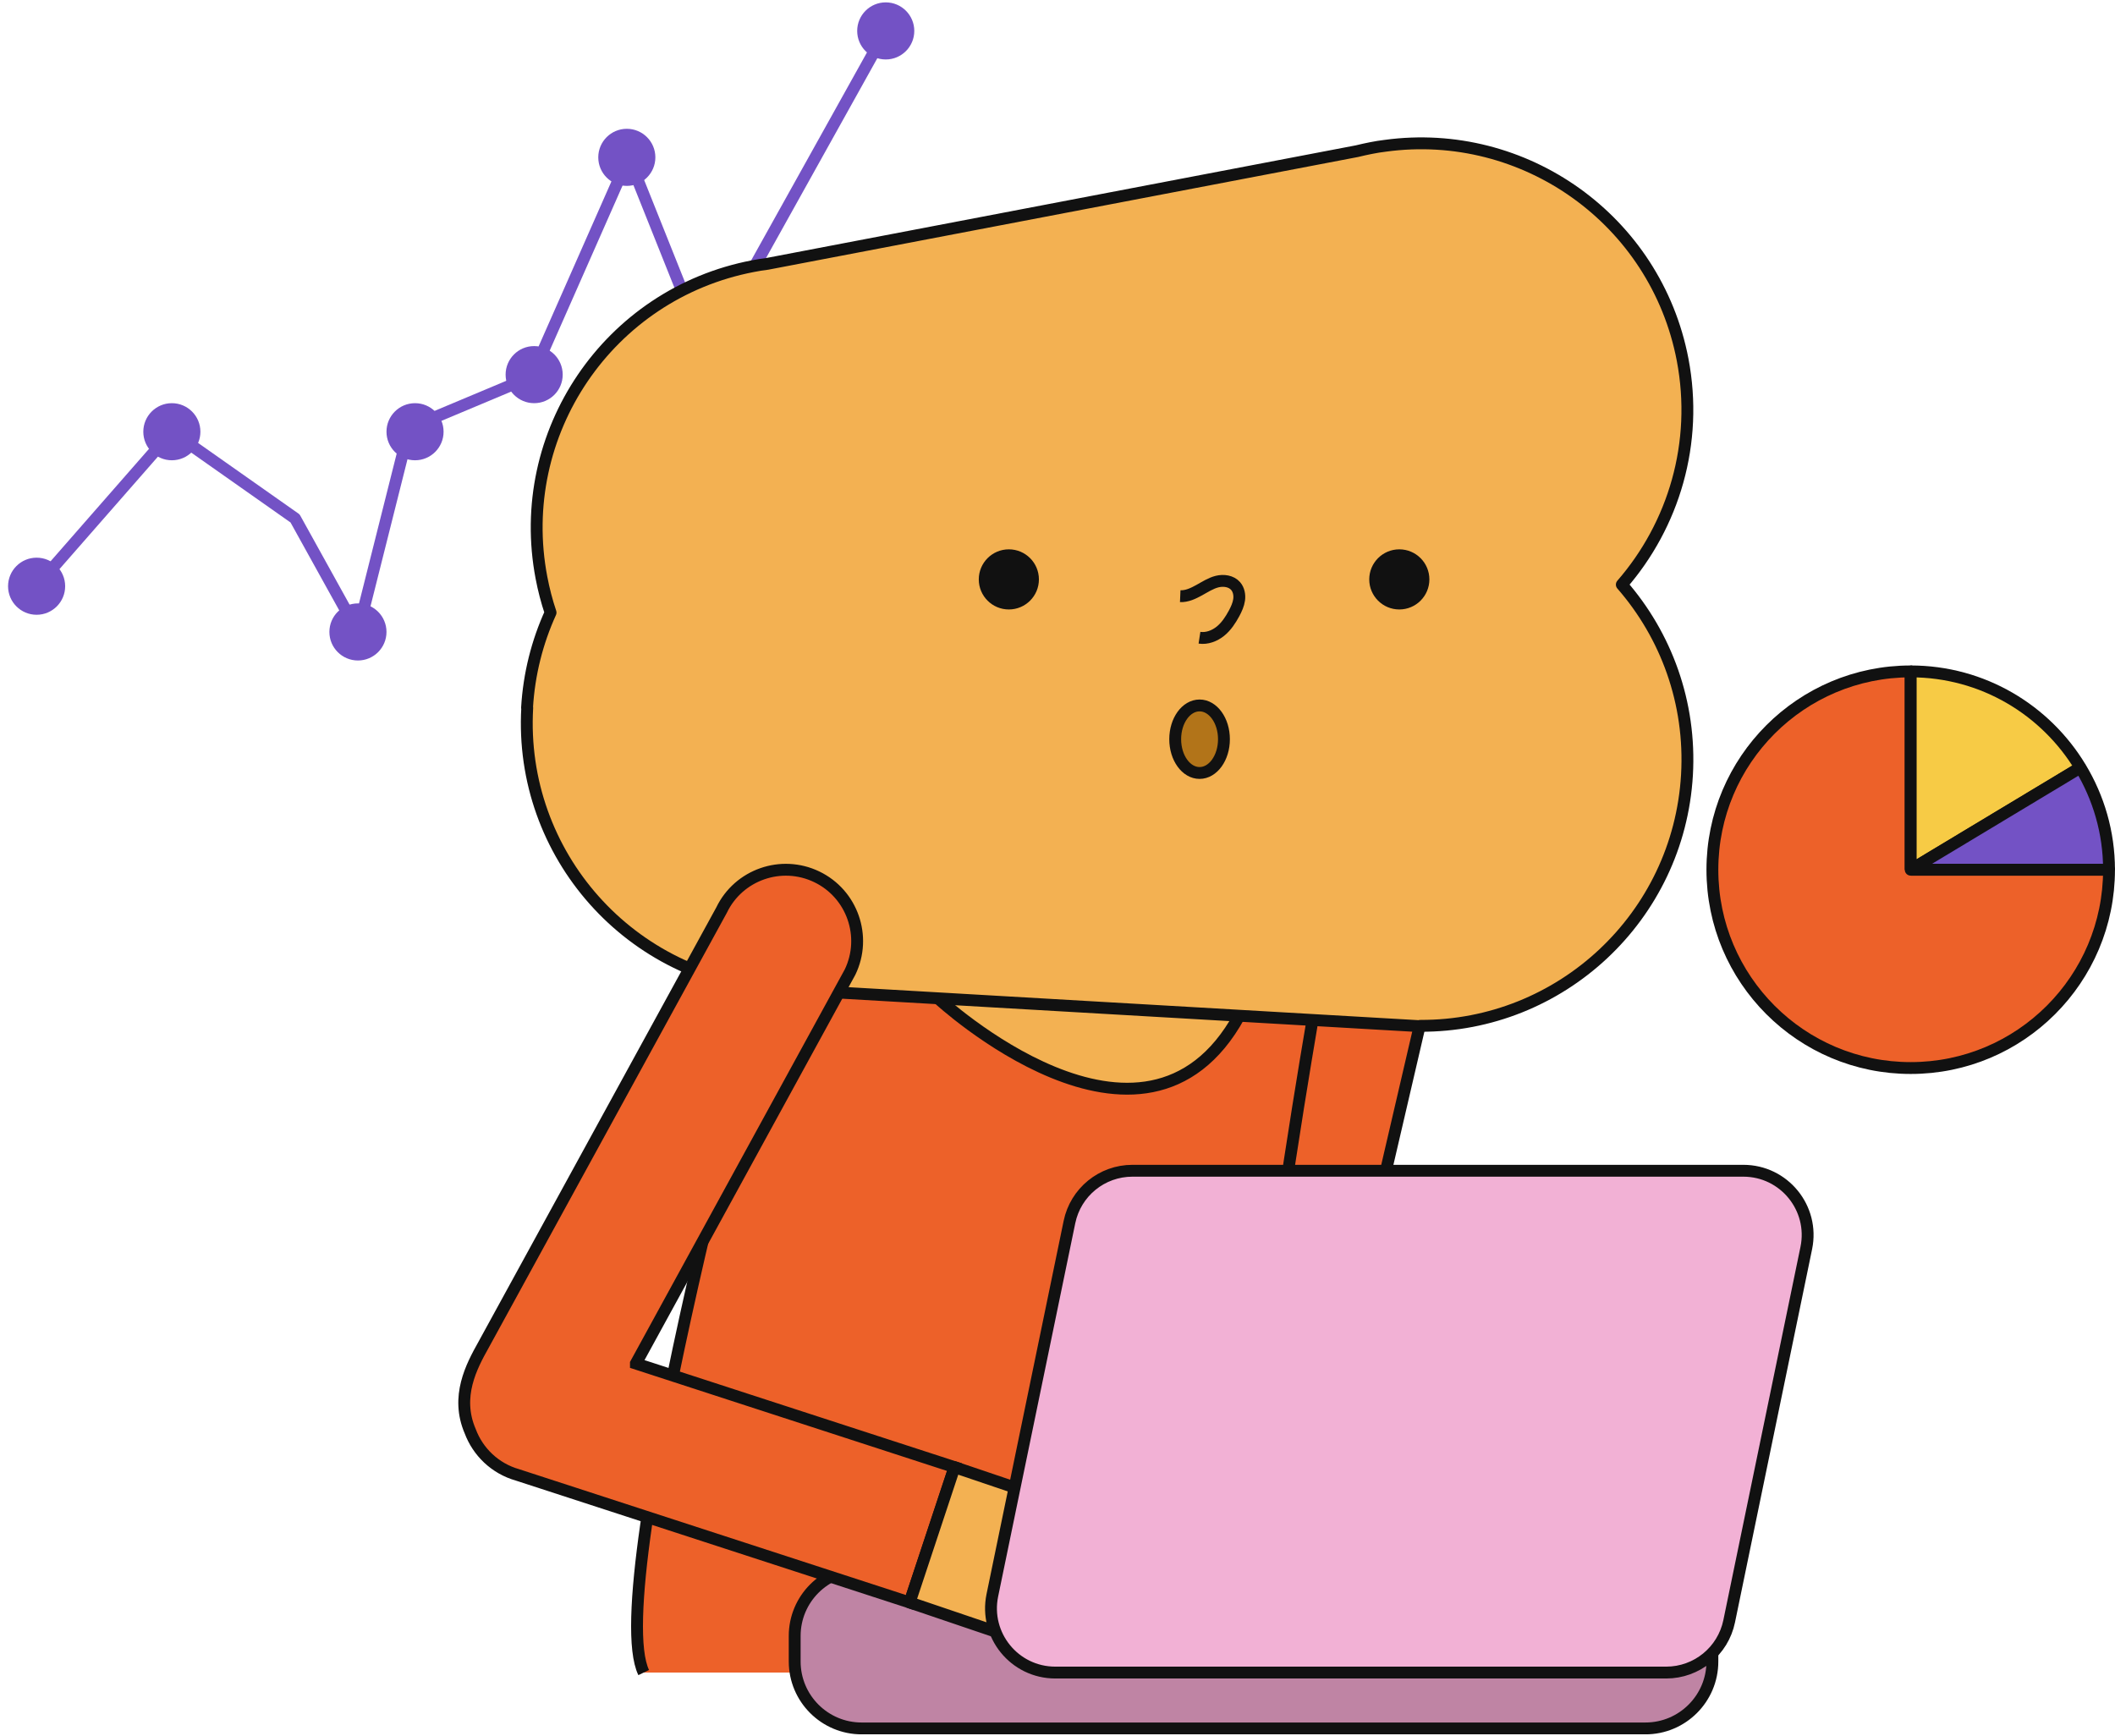 <svg width="223" height="183" viewBox="0 0 223 183" fill="none" xmlns="http://www.w3.org/2000/svg">
<g clip-path="url(#clip0_251_867)">
<path d="M3.86 61.81L18.12 45.52L31.11 54.66L37.74 66.63L43.15 45.12L56.07 39.7L66.28 16.57L74.51 37.16L93.39 3.26" stroke="#7352C5" stroke-width="1.25" stroke-linecap="round" stroke-linejoin="round"/>
<path d="M18.12 48.53C19.782 48.53 21.13 47.182 21.13 45.52C21.13 43.858 19.782 42.51 18.12 42.51C16.458 42.51 15.11 43.858 15.11 45.52C15.11 47.182 16.458 48.53 18.12 48.53Z" fill="#7352C5"/>
<path d="M3.86 64.82C5.522 64.82 6.87 63.472 6.87 61.81C6.87 60.148 5.522 58.8 3.86 58.8C2.198 58.8 0.85 60.148 0.85 61.81C0.85 63.472 2.198 64.82 3.86 64.82Z" fill="#7352C5"/>
<path d="M37.74 69.64C39.402 69.64 40.75 68.293 40.75 66.63C40.75 64.968 39.402 63.62 37.74 63.62C36.078 63.62 34.73 64.968 34.73 66.63C34.73 68.293 36.078 69.64 37.74 69.64Z" fill="#7352C5"/>
<path d="M43.76 48.53C45.422 48.53 46.77 47.182 46.77 45.52C46.77 43.858 45.422 42.51 43.76 42.51C42.098 42.51 40.75 43.858 40.75 45.52C40.75 47.182 42.098 48.53 43.76 48.53Z" fill="#7352C5"/>
<path d="M56.32 42.51C57.982 42.51 59.33 41.162 59.33 39.5C59.33 37.838 57.982 36.49 56.32 36.49C54.658 36.49 53.31 37.838 53.31 39.5C53.31 41.162 54.658 42.51 56.32 42.51Z" fill="#7352C5"/>
<path d="M66.09 19.6C67.752 19.6 69.1 18.253 69.1 16.59C69.1 14.928 67.752 13.58 66.09 13.58C64.428 13.58 63.08 14.928 63.08 16.59C63.08 18.253 64.428 19.6 66.09 19.6Z" fill="#7352C5"/>
<path d="M74.2 39.5C75.862 39.5 77.21 38.152 77.21 36.49C77.21 34.828 75.862 33.48 74.2 33.48C72.538 33.48 71.19 34.828 71.19 36.49C71.19 38.152 72.538 39.5 74.2 39.5Z" fill="#7352C5"/>
<path d="M93.39 6.27C95.052 6.27 96.4 4.922 96.4 3.26C96.4 1.598 95.052 0.25 93.39 0.25C91.728 0.25 90.38 1.598 90.38 3.26C90.38 4.922 91.728 6.27 93.39 6.27Z" fill="#7352C5"/>
<path d="M137.99 158.43L150.6 104.23C151.33 100.14 148.61 96.24 144.52 95.5C140.43 94.77 136.53 97.49 135.79 101.58L123.36 154.91C122.39 158.95 124.88 163.01 128.91 163.98C132.95 164.95 137.01 162.47 137.98 158.43H137.99Z" fill="#ED6129" stroke="#111111" stroke-width="1.25" stroke-miterlimit="10"/>
<path d="M132.24 176.35C127.8 165.58 139.43 101.58 139.43 101.58H81.49C81.49 101.58 63.43 167.17 67.87 176.35" fill="#ED6129"/>
<path d="M132.24 176.35C127.8 165.58 139.43 101.58 139.43 101.58H81.49C81.49 101.58 63.43 167.17 67.87 176.35" stroke="#111111" stroke-width="1.25" stroke-miterlimit="10"/>
<path d="M98.9 105.26C98.9 105.26 120.6 125.42 130.67 107.1C140.74 88.78 98.9 105.26 98.9 105.26Z" fill="#F3B152" stroke="#111111" stroke-width="1.25" stroke-linejoin="round"/>
<path d="M55.57 74.63C55.78 71.05 56.65 67.67 58.05 64.59C57.65 63.4 57.33 62.17 57.09 60.91C54.18 45.68 64.16 30.97 79.4 28.06C79.9 27.96 80.4 27.88 80.9 27.82L143.07 15.94C143.56 15.82 144.05 15.71 144.56 15.61C145.06 15.51 145.56 15.43 146.06 15.37C160.74 13.37 174.59 23.19 177.41 37.92C179.09 46.73 176.46 55.36 171 61.64C175.66 66.98 178.31 74.08 177.87 81.71C177 96.68 164.56 108.23 149.74 108.16V108.2L82 104.28C66.52 103.38 54.7 90.11 55.59 74.63H55.57Z" fill="#F3B152" stroke="#111111" stroke-width="1.25" stroke-linejoin="round"/>
<path d="M147.54 64.26C149.291 64.26 150.71 62.841 150.71 61.09C150.71 59.339 149.291 57.92 147.54 57.92C145.789 57.92 144.37 59.339 144.37 61.09C144.37 62.841 145.789 64.26 147.54 64.26Z" fill="#111111"/>
<path d="M106.37 64.26C108.121 64.26 109.54 62.841 109.54 61.09C109.54 59.339 108.121 57.92 106.37 57.92C104.619 57.92 103.2 59.339 103.2 61.09C103.2 62.841 104.619 64.26 106.37 64.26Z" fill="#111111"/>
<path d="M126.47 67.24C127.25 67.36 128.06 67.05 128.68 66.55C129.3 66.05 129.74 65.37 130.12 64.67C130.36 64.22 130.58 63.74 130.65 63.24C130.72 62.74 130.62 62.18 130.28 61.79C129.82 61.26 129.01 61.15 128.33 61.32C127.65 61.49 127.05 61.89 126.43 62.23C125.81 62.57 125.15 62.89 124.44 62.86" fill="#F3B152"/>
<path d="M126.47 67.24C127.25 67.36 128.06 67.05 128.68 66.55C129.3 66.05 129.74 65.37 130.12 64.67C130.36 64.22 130.58 63.74 130.65 63.24C130.72 62.74 130.62 62.18 130.28 61.79C129.82 61.26 129.01 61.15 128.33 61.32C127.65 61.49 127.05 61.89 126.43 62.23C125.81 62.57 125.15 62.89 124.44 62.86" stroke="#111111" stroke-width="1.25" stroke-linejoin="round"/>
<path d="M126.48 81.5C127.899 81.5 129.05 79.906 129.05 77.94C129.05 75.974 127.899 74.38 126.48 74.38C125.061 74.38 123.91 75.974 123.91 77.94C123.91 79.906 125.061 81.5 126.48 81.5Z" fill="#B27419" stroke="#111111" stroke-width="1.25" stroke-linejoin="round"/>
<path d="M173.49 165.43H90.85C86.951 165.43 83.79 168.591 83.79 172.49V175.18C83.79 179.079 86.951 182.24 90.85 182.24H173.49C177.389 182.24 180.55 179.079 180.55 175.18V172.49C180.55 168.591 177.389 165.43 173.49 165.43Z" fill="#BF84A4" stroke="#111111" stroke-width="1.25" stroke-miterlimit="10"/>
<path d="M67.05 143.76L89.63 102.49C91.43 98.75 89.86 94.25 86.12 92.45C82.38 90.65 77.88 92.22 76.08 95.96L50.97 141.82C49.73 144.04 48 147.25 49.58 150.91C50.39 153.07 52.18 154.83 54.57 155.51L95.91 168.96L100.64 154.69L67.05 143.77V143.76Z" fill="#ED6129" stroke="#111111" stroke-width="1.25" stroke-miterlimit="10"/>
<path d="M115.15 167.6C116.51 163.68 114.43 159.39 110.51 158.03L100.64 154.69L95.91 168.96L105.58 172.24C109.5 173.6 113.79 171.52 115.15 167.6Z" fill="#F3B152" stroke="#111111" stroke-width="1.25" stroke-linejoin="round"/>
<path d="M175.68 176.35H111.27C106.97 176.35 103.76 172.41 104.63 168.2L112.76 128.85C113.41 125.7 116.18 123.44 119.4 123.44H183.81C188.11 123.44 191.32 127.38 190.45 131.59L182.32 170.94C181.67 174.09 178.9 176.35 175.68 176.35Z" fill="#F2B1D5" stroke="#111111" stroke-width="1.25" stroke-miterlimit="10"/>
<path d="M201.46 70.79C189.91 70.79 180.55 80.15 180.55 91.7C180.55 103.25 189.91 112.61 201.46 112.61C213.01 112.61 222.37 103.25 222.37 91.7H201.46V70.79Z" fill="#ED6129" stroke="#111111" stroke-width="1.25" stroke-linecap="round" stroke-linejoin="round"/>
<path d="M219.36 80.93C215.7 74.86 209.06 70.79 201.46 70.79V91.7L219.36 80.93Z" fill="#F7CB45" stroke="#111111" stroke-width="1.25" stroke-linejoin="bevel"/>
<path d="M201.46 91.7H222.37C222.37 87.76 221.26 84.08 219.36 80.93L201.46 91.7Z" fill="#7352C5" stroke="#111111" stroke-width="1.25" stroke-linejoin="bevel"/>
</g>
<defs>
<clipPath id="clip0_251_867">
<rect width="222.15" height="182.61" fill="white" transform="translate(0.85 0.25)"/>
</clipPath>
</defs>
</svg>

